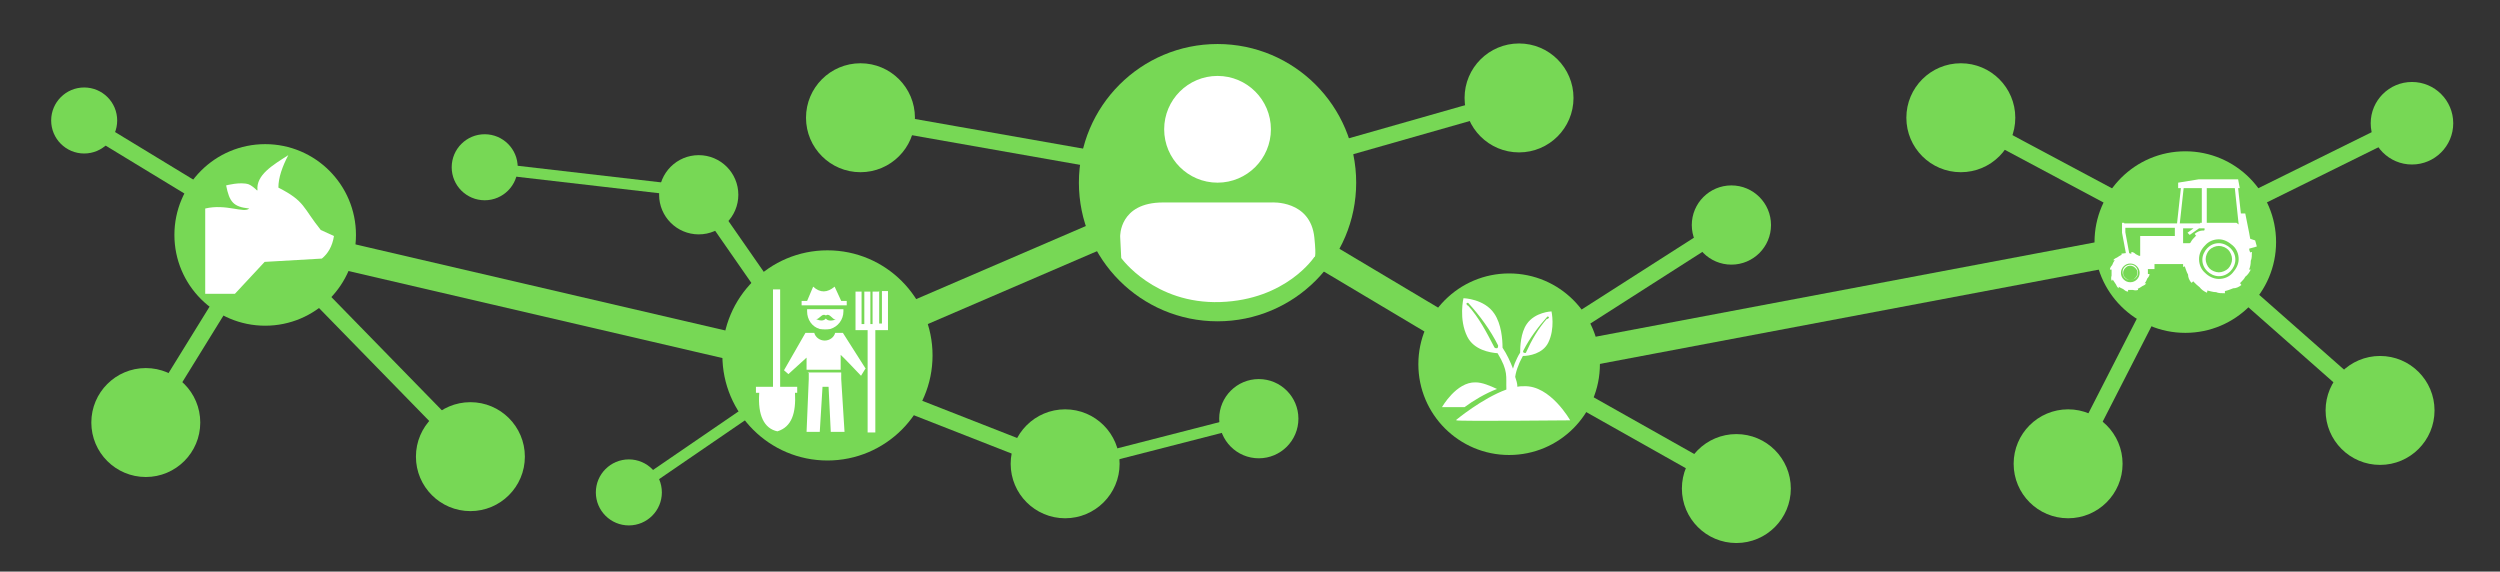 <?xml version="1.0" encoding="UTF-8"?>
<svg xmlns="http://www.w3.org/2000/svg" version="1.1" viewBox="0 0 454.4 103.9">
  <rect x="0" y="0" width="454.4" height="103.9" fill="#333333" stroke="none"/>
  <defs>
    <style>
      .cls-1 {
        fill: none;
      }

      .cls-2 {
        fill-rule: evenodd;
      }

      .cls-2, .cls-3 {
        fill: #fff;
      }

      .cls-4 {
        fill: #77d855;
      }
    </style>
  </defs>
  <!-- Generator: Adobe Illustrator 28.7.3, SVG Export Plug-In . SVG Version: 1.2.0 Build 164)  -->
  <g>
    <g id="Layer_1">
      <g id="Layer_1-2" data-name="Layer_1">
        <g id="Layer_1-2">
          <circle class="cls-4" cx="221.3" cy="33.2" r="25.2"/>
          <circle class="cls-4" cx="150.4" cy="64.6" r="19.1"/>
          <circle class="cls-4" cx="274.3" cy="66.2" r="16.5"/>
          <circle class="cls-4" cx="397.2" cy="44" r="16.5"/>
          <circle class="cls-4" cx="48.2" cy="42.7" r="16.5"/>
          <g>
            <line class="cls-1" x1="47.1" y1="42.9" x2="147.7" y2="66.4"/>
            <rect class="cls-4" x="94.8" y="2.9" width="5" height="103.3" transform="translate(22.1 137) rotate(-76.9)"/>
          </g>
          <g>
            <line class="cls-1" x1="274.6" y1="66.8" x2="396.9" y2="43.8"/>
            <rect class="cls-4" x="273.5" y="52.6" width="124.5" height="5" transform="translate(-4.4 63.3) rotate(-10.7)"/>
          </g>
          <g>
            <line class="cls-1" x1="221.4" y1="34.9" x2="274.1" y2="66.4"/>
            <rect class="cls-4" x="245.1" y="19.8" width="5" height="61.4" transform="translate(77.4 237.4) rotate(-59.2)"/>
          </g>
          <g>
            <line class="cls-1" x1="144.6" y1="66.4" x2="216.5" y2="35.4"/>
            <rect class="cls-4" x="141.3" y="48.5" width="78.3" height="5" transform="translate(-5.4 75.6) rotate(-23.3)"/>
          </g>
          <circle class="cls-4" cx="156.4" cy="21.4" r="9.9"/>
          <circle class="cls-4" cx="26.5" cy="76.8" r="9.9"/>
          <circle class="cls-4" cx="85.5" cy="83" r="9.9"/>
          <circle class="cls-4" cx="127" cy="35.4" r="7.2"/>
          <circle class="cls-4" cx="15.3" cy="21.9" r="6"/>
          <circle class="cls-4" cx="193.6" cy="84.3" r="9.9"/>
          <circle class="cls-4" cx="276.1" cy="17.8" r="9.9"/>
          <circle class="cls-4" cx="315.6" cy="88.8" r="9.9"/>
          <circle class="cls-4" cx="314.7" cy="40.9" r="7.2"/>
          <circle class="cls-4" cx="356.4" cy="21.4" r="9.9"/>
          <circle class="cls-4" cx="375.9" cy="84.3" r="9.9"/>
          <circle class="cls-4" cx="432.6" cy="74.6" r="9.9"/>
          <circle class="cls-4" cx="438.4" cy="22.4" r="7.5"/>
          <g>
            <line class="cls-1" x1="148.2" y1="65.5" x2="126.9" y2="34.9"/>
            <rect class="cls-4" x="136.1" y="31.7" width="3" height="37.3" transform="translate(-4.1 87.5) rotate(-34.8)"/>
          </g>
          <g>
            <line class="cls-1" x1="150.4" y1="67.7" x2="193.4" y2="84.6"/>
            <rect class="cls-4" x="170.3" y="53" width="3" height="46.2" transform="translate(38.3 208.3) rotate(-68.6)"/>
          </g>
          <g>
            <line class="cls-1" x1="316.2" y1="89" x2="274.6" y2="65.5"/>
            <rect class="cls-4" x="293.8" y="53.2" width="3" height="47.8" transform="translate(83.1 296.5) rotate(-60.6)"/>
          </g>
          <g>
            <line class="cls-1" x1="84.8" y1="81.5" x2="47.5" y2="43.3"/>
            <rect class="cls-4" x="64.7" y="35.7" width="3" height="53.3" transform="translate(-24.7 63.9) rotate(-44.3)"/>
          </g>
          <g>
            <line class="cls-1" x1="47.5" y1="42" x2="15.8" y2="22.7"/>
            <rect class="cls-4" x="30.2" y="13.8" width="3" height="37.1" transform="translate(-12.4 42.6) rotate(-58.7)"/>
          </g>
          <g>
            <line class="cls-1" x1="431.6" y1="74" x2="398.3" y2="44.7"/>
            <rect class="cls-4" x="413.6" y="37.3" width="3" height="44.5" transform="translate(95.9 331.5) rotate(-48.6)"/>
          </g>
          <g>
            <line class="cls-1" x1="220" y1="32.7" x2="157.1" y2="21.6"/>
            <rect class="cls-4" x="187.1" y="-4.8" width="3" height="63.9" transform="translate(129.1 208.1) rotate(-80)"/>
          </g>
          <g>
            <line class="cls-1" x1="47.5" y1="43.3" x2="26.7" y2="77"/>
            <rect class="cls-4" x="17.3" y="58.7" width="39.6" height="3" transform="translate(-33.6 60.1) rotate(-58.3)"/>
          </g>
          <g>
            <line class="cls-1" x1="314" y1="41.1" x2="275.9" y2="65.5"/>
            <rect class="cls-4" x="272.3" y="51.8" width="45.3" height="3" transform="translate(17.7 167.3) rotate(-32.6)"/>
          </g>
          <g>
            <line class="cls-1" x1="275.9" y1="18.1" x2="221.4" y2="33.6"/>
            <rect class="cls-4" x="220.2" y="24.2" width="56.7" height="3" transform="translate(2.5 69.1) rotate(-15.9)"/>
          </g>
          <g>
            <line class="cls-1" x1="396.5" y1="45.1" x2="376.5" y2="84.1"/>
            <rect class="cls-4" x="364.7" y="63.1" width="43.8" height="3" transform="translate(153 379.4) rotate(-62.9)"/>
          </g>
          <g>
            <line class="cls-1" x1="438.6" y1="22" x2="397.4" y2="42.4"/>
            <rect class="cls-4" x="395" y="30.7" width="46" height="3" transform="translate(29 188.5) rotate(-26.3)"/>
          </g>
          <g>
            <line class="cls-1" x1="396.9" y1="42.9" x2="357" y2="21.6"/>
            <rect class="cls-4" x="375.6" y="9.7" width="3" height="45.2" transform="translate(170.9 349.7) rotate(-61.9)"/>
          </g>
          <circle class="cls-4" cx="88.1" cy="30.4" r="6"/>
          <circle class="cls-4" cx="228.8" cy="76.1" r="7.2"/>
          <g>
            <line class="cls-1" x1="194.3" y1="85" x2="228.9" y2="76.1"/>
            <rect class="cls-4" x="193.6" y="79.4" width="35.7" height="2" transform="translate(-13.4 55.1) rotate(-14.4)"/>
          </g>
          <g>
            <line class="cls-1" x1="88.3" y1="30.5" x2="126.5" y2="34.9"/>
            <rect class="cls-4" x="106.3" y="13.4" width="2" height="38.4" transform="translate(62.5 135.5) rotate(-83.4)"/>
          </g>
          <circle class="cls-4" cx="114.3" cy="89.5" r="6"/>
          <g>
            <line class="cls-1" x1="114.5" y1="89.4" x2="149.7" y2="65.3"/>
            <rect class="cls-4" x="110.8" y="76.4" width="42.7" height="2" transform="translate(-20.6 88.2) rotate(-34.4)"/>
          </g>
          <path class="cls-3" d="M203.8,46.9s6,8.4,18,8,17.1-8.2,17.1-8.2c0,0,.4.4,0-3.5-.7-6.9-7.8-6.4-7.8-6.4h-19.7c-8,0-7.8,6.2-7.8,6.2l.2,4h0Z"/>
          <circle class="cls-3" cx="221.3" cy="23.5" r="9.7"/>
        </g>
      </g>
      <path class="cls-2" d="M386.1,40.6h9.6l.7-6.4h-.5v-1l3.7-.6h7.2l.3,1.6h-.3l.5,4.6h.8l.7,3.5h0s0,0,0,0l.2,1.1.9.3.3,1.1-1.4.4c0,.2.1.5.2.7h0c.1-.1.2-.1.3-.1,0,.6,0,1.2-.2,1.6h0c0,.6-.1,1.1-.3,1.6h0c.1,0,.2,0,.3,0-.3.6-.6,1-1,1.3h0c-.2.4-.5.7-.8,1,0,0-.1.1-.2.2h.1c0,0,.1.2.2.3-.5.4-1,.6-1.5.6h0c-.5.2-1,.4-1.5.5h0c0,.2,0,.3,0,.4-.6,0-1.2,0-1.6-.2h0c-.6,0-1.1-.2-1.6-.3h0c0,.2,0,.3-.1.4-.6-.3-1-.6-1.3-1h0c-.4-.3-.7-.6-1-.9,0,0-.1-.1-.2-.2h0c0,.2-.2.2-.3.3-.4-.5-.6-1-.6-1.5h0c-.3-.5-.4-1-.6-1.5h0c-.1.1-.2.1-.3.1,0-.2,0-.4,0-.5h-5.2v.9h-1.2c0,.2,0,.4,0,.6s0,.2,0,.3h.1c0,0,.1,0,.2,0,0,.3-.2.6-.4.8h0c-.1.3-.3.7-.5.9h.2s0,0,.1,0c-.2.3-.5.4-.7.5h0c-.3.2-.6.4-.9.5h.1c0,.1,0,.2,0,.2-.3.1-.6.1-.9,0h0c-.2,0-.5,0-.7,0s-.2,0-.3,0h.1c0,.2,0,.2,0,.3-.3,0-.6-.2-.8-.4h0c-.3-.2-.7-.3-.9-.5v.2s0,0,0,.1c-.3-.2-.4-.5-.5-.7h0c-.2-.3-.4-.6-.6-.9h0c0,.2-.1.2-.2.2-.1-.3-.1-.6,0-.9h0c0-.3,0-.5,0-.8s0-.2,0-.3h-.1c0,0-.1,0-.2,0,0-.3.2-.6.4-.8h0c.1-.3.3-.7.5-.9h-.2s0,0-.1,0c.2-.3.5-.4.7-.5h0c.3-.2.6-.4.9-.5h-.1c0-.1,0-.2,0-.2.3,0,.6-.1.8-.1l-.7-3.7h0v-1.8h.4ZM403.3,44.2c-.8,0-1.5.3-2.1.9-.5.5-.9,1.3-.9,2.1s.3,1.5.9,2.1c.5.5,1.3.9,2.1.9s1.5-.3,2.1-.9c.5-.5.9-1.3.9-2.1s-.3-1.5-.9-2.1c-.5-.5-1.3-.9-2.1-.9h0ZM405,45.4c-.4-.4-1.1-.7-1.7-.7s-1.3.3-1.7.7-.7,1.1-.7,1.7.3,1.3.7,1.7,1.1.7,1.7.7,1.3-.3,1.7-.7.7-1.1.7-1.7-.3-1.3-.7-1.7h0ZM400.7,41.8v-.3h-1l-1.7,1.2-.4-.4,1.1-.8h-1.9v2.7h1.2c0,0,.2-.1.2-.2h0c.2-.4.5-.7.8-1,0,0,.1-.1.2-.2h-.1c0,0-.1-.2-.2-.3.5-.4,1-.6,1.5-.6h0c0,0,.2,0,.2,0h0ZM405.8,44.6c-.7-.6-1.5-1.1-2.5-1.1s-1.9.4-2.5,1.1c-.7.7-1.1,1.5-1.1,2.5s.4,1.9,1.1,2.5c.6.6,1.5,1.1,2.5,1.1s1.9-.4,2.5-1.1c.6-.7,1.1-1.5,1.1-2.5s-.4-1.9-1.1-2.5h0ZM387.2,46.1c.1,0,.2,0,.3,0h-.1c0-.2,0-.2,0-.3.3,0,.6.2.8.4h0c.2.1.4.2.6.3h.2v-3.6h6.3v-.8c0,0,0-.7,0-.7h-9v.8l.7,3.8h0ZM387.2,48.1c-.4,0-.8.2-1,.4-.3.3-.4.6-.4,1s.2.8.4,1c.3.3.6.4,1,.4s.8-.2,1-.4c.3-.3.4-.6.4-1s-.2-.8-.4-1c-.3-.3-.6-.4-1-.4h0ZM388.1,48.7c-.2-.2-.5-.4-.9-.4s-.6.1-.9.4c-.2.2-.4.5-.4.9s.1.6.4.9c.2.2.5.4.9.4s.6-.1.9-.4c.2-.2.4-.5.4-.9s-.1-.6-.4-.9h0ZM388.4,48.4c-.3-.3-.7-.5-1.2-.5s-.9.2-1.2.5c-.3.3-.5.7-.5,1.2s.2.9.5,1.2c.3.3.7.5,1.2.5s.9-.2,1.2-.5c.3-.3.5-.7.5-1.2s-.2-.9-.5-1.2h0ZM399.9,40.5h.1c0,0,.2,0,.2,0v-6.3h-3.3l-.7,6.4h3.7ZM401.1,40.5h5.4l.4.3-.7-6.6h-5.1v6.3Z"/>
      <path class="cls-2" d="M264.7,76.4c.4.2,20.7,0,20.7,0,0,0-3.6-6.4-8.4-6.2-.4,0-.8,0-1.2.1,0-.6-.2-1.2-.4-1.8.1-.7.3-1.4.6-2.1.2-.6.5-1.1.8-1.7,1.1,0,3.6-.4,4.6-2.4,1.3-2.6.6-5.7.6-5.7,0,0-3,.1-4.5,2.3-1.1,1.6-1.2,4.1-1.2,5.2-.4.6-.7,1.3-1,2-.1.3-.2.6-.3.9-.5-1.3-1.1-2.6-1.9-3.8,0-1.5-.2-4.3-1.5-6.2-1.8-2.7-5.6-2.8-5.6-2.8,0,0-.9,3.8.7,7,1.2,2.4,4.1,2.9,5.5,3,2,3.3,1.5,4.2,1.6,6.6-4.4,1.6-9.1,5.5-9.1,5.5h0ZM266.1,74c-2.3,0-4,0-4,0,0,0,2.6-4.6,6.1-4.5,1.2,0,2.6.6,3.9,1.2-2.1.8-4.3,2.1-5.9,3.3h0ZM281.2,57.9c-1.6,1.8-2.8,3.9-3.8,6.1,0,.2-.3.2-.4.1-.2,0-.2-.3-.1-.4,1.1-2.2,2.7-4.3,4.3-6.1.1-.1.1-.1.3,0,.1.1,0,.2-.2.4h0ZM266.8,55.6c-.1-.2-.4-.3-.2-.5.2-.1.2-.1.3,0,2.1,2.3,4,4.9,5.4,7.7,0,.2,0,.4-.2.5-.2,0-.4,0-.5-.2-1.4-2.7-2.8-5.4-4.8-7.6Z"/>
      <path class="cls-2" d="M37.3,37.9v15.5c0,0,5.4,0,5.4,0l5.4-5.8,10.4-.6c1.1-.9,1.9-2.2,2.2-4.1l-2.4-1.1c-3.3-4.1-2.8-5.2-7.7-7.7,0-1.8.7-3.8,1.8-5.9-2.8,1.8-5.9,3.6-5.6,6.4h-.1c-.4-.4-1-.9-1.5-1.1-1.5-.5-4.1.2-4.1.2.6,3,1.3,3.9,4.2,4.2-1,.9-4.2-.9-8,0Z"/>
      <path class="cls-2" d="M149,59.8c-1.4-.4-2.3-1.7-2.3-3.2s0-.2,0-.4h6.6c0,.1,0,.2,0,.4,0,1.5-1,2.8-2.4,3.2-.6.1-1.2.1-1.9,0h0ZM159.8,52.9v5.9h.5v-5.9h1.1v7.1h-2.3v18.6h-1.4v-18.6h-2.2v-7h1.1v5.9h.5v-5.9h1.1v5.9h.4v-5.9h1.1ZM157.4,67.1l-4.2-6.6h-1.4c-.2.8-1,1.4-1.9,1.4s-1.7-.6-1.9-1.4h-1.6l-3.9,6.8.8.7,3.3-3v2.2h6.2v-2.7c.1,0,3.7,3.8,3.7,3.8l.8-1.3h0ZM146.8,67.7h6.1v1.2c0,0,0,0,0,0l.6,9.6h-2.5l-.4-8.2h-1.1s-.5,8.2-.5,8.2h-2.4l.4-9.6v-1.3h0ZM140.6,52.6h1.2v17.7h3.1v1.1h-.4c.2,3.7-.6,6.2-3.2,7-2.4-.5-3.6-2.9-3.3-7h-.6v-1.1h3.1v-17.7h0ZM145.8,54.7h.9l1.1-2.6c1.3,1.2,2.6,1.1,3.9,0l1.2,2.6h1v.8h-1,0s-6.2,0-6.2,0h0s-1,0-1,0v-.8h0ZM150,57.3c-.6-.4-1.1.8-1.7.7h0c.7.3,1.4.4,1.8-.1.4.5,1.1.4,1.8.2h0c-.6,0-1.1-1.2-1.7-.8Z"/>
    </g>
  </g>
</svg>